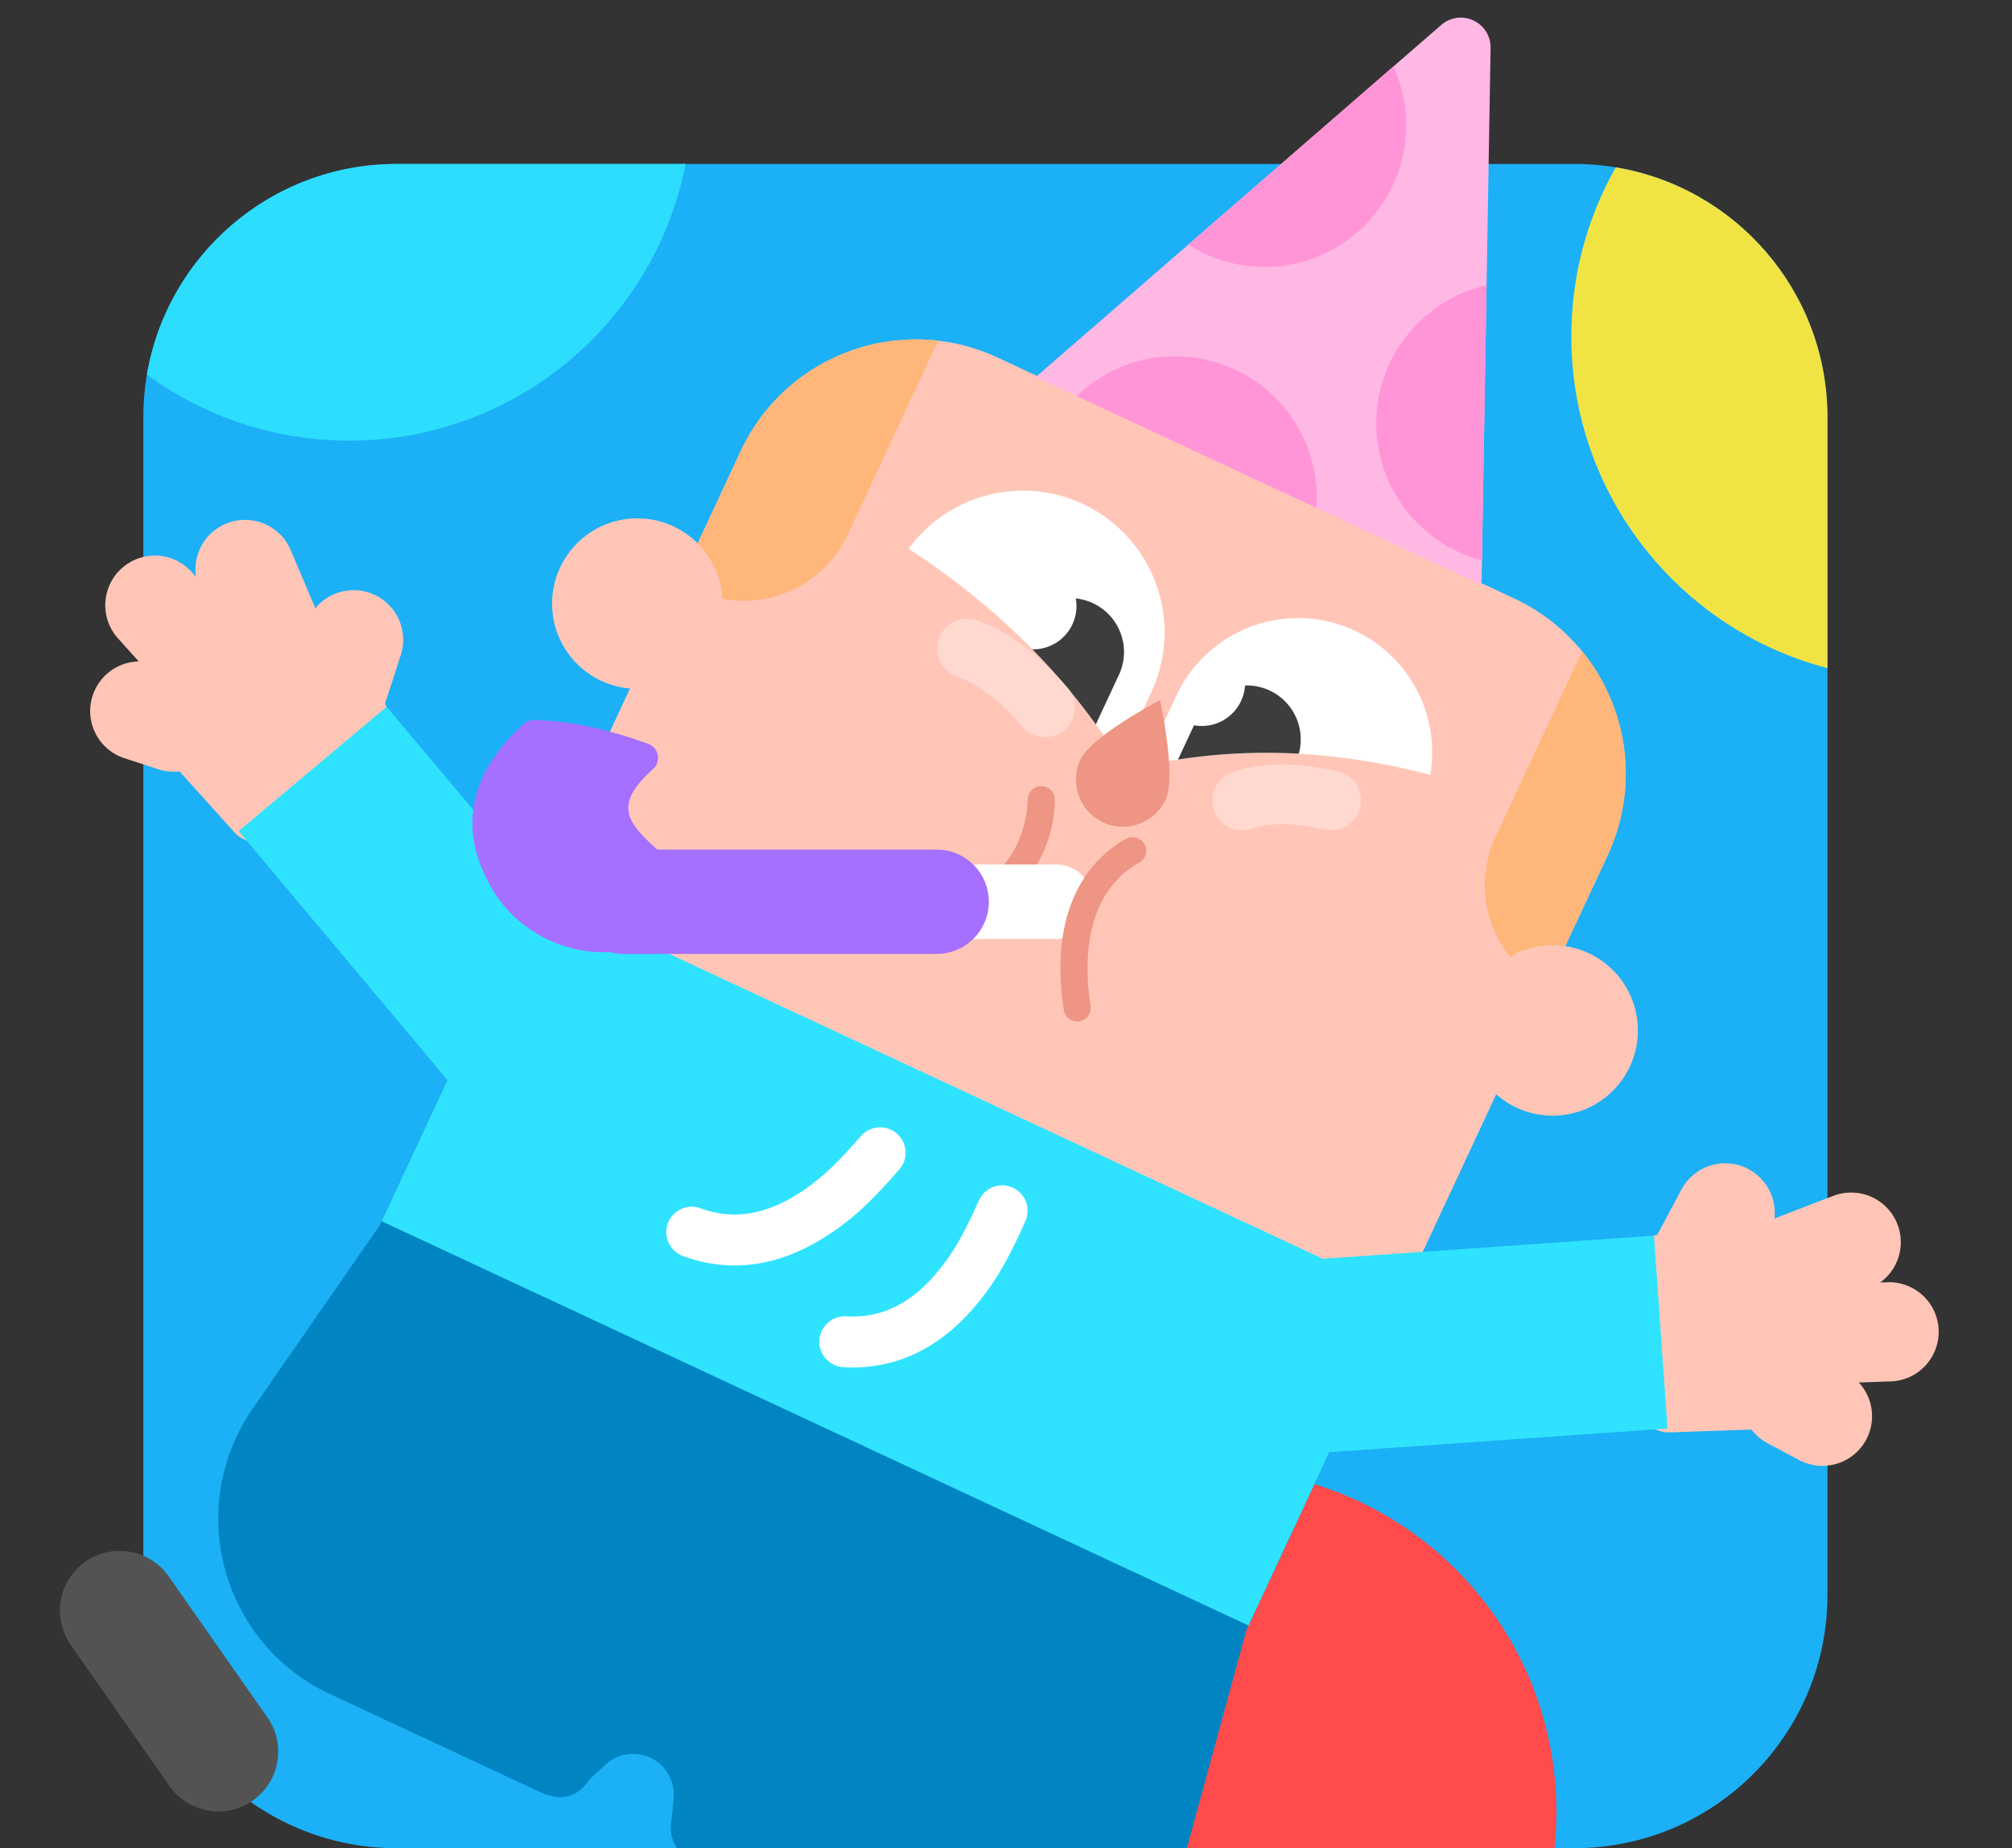 <svg viewBox="0 0 135 124" fill="none" xmlns="http://www.w3.org/2000/svg"><rect x="0" y="0" width="135" height="124" fill="#333333" stroke="none"/><path d="M105.617 11h-79c-9.389 0-17 7.61-17 17v78.999c0 9.389 7.611 17 17 17h79c9.389 0 17-7.611 17-17v-79c0-9.389-7.611-17-17-17z" fill="#1CB0F6"/><path opacity=".883" d="M46.004 11c-2.066 10.58-11.387 18.565-22.573 18.565-5.077 0-9.77-1.645-13.574-4.431 1.362-8.024 8.347-14.135 16.76-14.135h19.387z" fill="#2FE3FF"/><path fill-rule="evenodd" clip-rule="evenodd" d="M122.617 28v16.824c-9.888-2.576-17.186-11.565-17.186-22.259 0-4.122 1.085-7.99 2.984-11.337 8.058 1.335 14.202 8.336 14.202 16.771z" fill="#FFE73B" fill-opacity=".938"/><path d="M81.431 98.565c12.703 0 23 10.298 23 23 0 .823-.043 1.635-.127 2.435H58.559c-.085-.8-.128-1.612-.128-2.435 0-12.702 10.298-23 23-23z" fill="#FF4B4B"/><path fill-rule="evenodd" clip-rule="evenodd" d="M90.41 94.824L83.64 109.34l-3.94 14.424-.068.234-34.221.002c-.62-.977-.34-1.994-.34-1.994l.129-1.345a2.732 2.732 0 0 0-4.565-2.274l-1.12 1.028c-.773 1.2-1.884 1.463-3.334.787l-14.043-6.549c-6.493-3.028-9.303-10.746-6.275-17.24.31-.665.677-1.303 1.095-1.906l8.51-12.28L32.242 67.7 90.41 94.824z" fill="#0084C2"/><path d="M34.35 63.183l15.35-32.92c3.028-6.493 10.746-9.302 17.24-6.274l34.653 16.159c6.493 3.028 9.302 10.746 6.274 17.24l-16.134 34.6-57.384-28.805z" fill="#FFC6B7"/><path fill-rule="evenodd" clip-rule="evenodd" d="M19.502 36.9l1.534 3.614c.043.1.08.202.112.303a3.329 3.329 0 0 1 5.743 3.134l-1.06 3.265c.506.826.369 1.92-.377 2.59l-6.85 6.169c-.84.757-2.136.689-2.893-.152l-3.667-4.073a3.316 3.316 0 0 1-1.421-.14L8.35 50.87a3.329 3.329 0 0 1 .96-6.494l-1.436-1.595a3.329 3.329 0 0 1 4.947-4.454l.324.36a3.33 3.33 0 0 1 6.357-1.788zM130.078 89.237a3.328 3.328 0 0 0-3.442-3.21l-.484.017a3.33 3.33 0 0 0-3.131-5.815l-3.665 1.407c-.102.039-.201.083-.297.13a3.328 3.328 0 0 0-6.242-1.955l-1.613 3.031a2.05 2.05 0 0 0-1.602 2.071l.322 9.212a2.049 2.049 0 0 0 2.119 1.975l5.477-.19c.283.372.649.69 1.088.924l2.11 1.122a3.329 3.329 0 0 0 4.005-5.202l2.145-.075a3.328 3.328 0 0 0 3.21-3.442z" fill="#FFC6B7"/><path d="M88.766 84.453l-52.15-24.318-10.67-12.717-9.938 8.339 14.015 16.702-4.418 9.474 58.168 27.124 5.423-11.63 22.688-1.586-.905-12.941-22.213 1.553z" fill="#2FE3FF"/><path fill-rule="evenodd" clip-rule="evenodd" d="M5.73 104.774a4.013 4.013 0 0 1 5.587.985l6.658 9.508a4.012 4.012 0 0 1-6.572 4.602l-6.657-9.508a4.012 4.012 0 0 1 .985-5.587z" fill="#535353"/><path fill-rule="evenodd" clip-rule="evenodd" d="M107.867 57.387l-4.109 8.811a7.681 7.681 0 0 1-3.408-10.056l5.806-12.45c3.05 3.736 3.886 9.032 1.711 13.695zM62.947 22.855l-6.068 13.016a7.681 7.681 0 0 1-10.208 3.715l-1.083-.506 4.112-8.817c2.423-5.195 7.849-8.032 13.247-7.408z" fill="#FFB67A"/><path d="M69.855 52.74a.91.91 0 0 1 .913.792l.008.106c.006 1.095-.256 2.604-1.061 4.121a7.524 7.524 0 0 1-1.853 2.295.91.91 0 1 1-1.16-1.402 5.711 5.711 0 0 0 1.405-1.746c.37-.699.611-1.456.743-2.216.047-.27.077-.523.094-.749l.011-.237v-.047a.91.91 0 0 1 .9-.918z" fill="#EE9583"/><path d="M82.693 51.818c1.998-.693 4.37-.693 7.108-.058a2 2 0 0 1-.904 3.896c-1.93-.447-3.482-.475-4.661-.132l-.231.073a2 2 0 0 1-1.312-3.779z" fill="#FFD9CF"/><path fill-rule="evenodd" clip-rule="evenodd" d="M100.015 3.217l-.608 36.022L69.5 25.293l27.205-23.62a2 2 0 0 1 3.311 1.544z" fill="#FFB7E3"/><path fill-rule="evenodd" clip-rule="evenodd" d="M78.85 23.906a9.5 9.5 0 0 1 9.476 10.165l-16.078-7.497a9.469 9.469 0 0 1 6.601-2.668zM93.494 4.461a9.465 9.465 0 0 1 .855 3.945A9.5 9.5 0 0 1 79.73 16.41L93.494 4.461zM99.746 19.14l-.31 18.456c-4.078-1.068-7.087-4.778-7.087-9.19 0-4.524 3.162-8.31 7.397-9.267z" fill="#FF95D6"/><path d="M77.249 46.435a9.5 9.5 0 0 0-4.595-12.625c-4.185-1.952-9.066-.592-11.687 3.004 5.811 3.797 10.465 8.39 13.902 13.758a9.501 9.501 0 0 0 1.538-2.332l.842-1.805z" fill="#fff"/><path d="M73.527 48.6l1.553-3.331a3.613 3.613 0 0 0-2.897-5.12c.102.57.036 1.175-.227 1.74l-.076.152a2.903 2.903 0 0 1-2.613 1.523 43.716 43.716 0 0 1 4.26 5.035z" fill="#3D3D3D"/><path d="M65.568 41.629c2.085.726 4.086 2.234 6.034 4.483a2 2 0 1 1-3.023 2.618c-1.435-1.656-2.806-2.723-4.087-3.234l-.24-.09a2 2 0 1 1 1.316-3.777z" fill="#FFD9CF"/><path d="M78.935 46.67a9 9 0 0 1 17.031 5.313c-6.546-1.69-12.625-1.954-18.945-.663a9.03 9.03 0 0 1 .65-1.939l1.264-2.712z" fill="#fff"/><path d="M83.537 45.99a3.614 3.614 0 0 1 3.607 4.577 38.974 38.974 0 0 0-8.102.392l1.073-2.301a2.903 2.903 0 0 0 3.422-2.668z" fill="#3D3D3D"/><path fill-rule="evenodd" clip-rule="evenodd" d="M74.013 55.169c1.581.737 3.461.05 4.2-1.534.739-1.584-.376-6.665-.376-6.665s-4.61 2.412-5.348 3.996a3.161 3.161 0 0 0 1.524 4.203z" fill="#EE9583"/><path d="M70.85 58h-6a2.5 2.5 0 0 0 0 5h6a2.5 2.5 0 0 0 0-5z" fill="#fff"/><path fill-rule="evenodd" clip-rule="evenodd" d="M35.845 48.305c2.389.066 4.94.603 7.654 1.605a1 1 0 0 1 .325 1.679c-2.15 1.953-2.082 3.074-.565 4.616l.22.217.255.24.365.337h18.75a3.5 3.5 0 1 1 0 7h-21c-.324 0-.637-.044-.934-.126l-.143.008c-2.946.107-6.01-1.407-7.648-4.077-2.444-3.987-1.734-7.84 2.022-11.241a1 1 0 0 1 .699-.258z" fill="#A570FF"/><path d="M76.825 56.704a.91.91 0 0 0-1.206-.45 4.251 4.251 0 0 0-.516.294c-2.468 1.6-4.215 4.652-3.919 9.464.035.566.1 1.15.194 1.754a.91.91 0 0 0 1.798-.282 16.916 16.916 0 0 1-.175-1.584c-.246-3.992 1.064-6.414 2.917-7.707l.175-.118a3.26 3.26 0 0 1 .252-.15l.03-.015a.91.91 0 0 0 .45-1.206z" fill="#EE9583"/><path d="M60.198 76.072c.663.598.749 1.598.22 2.297l-.38.435c-1.654 1.878-2.981 3.139-4.828 4.278-2.972 1.834-6.154 2.387-9.42 1.173a1.707 1.707 0 0 1 1.188-3.2c2.182.81 4.298.443 6.44-.878 1.386-.856 2.46-1.845 3.774-3.309l.595-.67c.63-.7 1.71-.757 2.41-.126zM67.964 79.686a1.707 1.707 0 0 1 .882 2.132l-.235.527c-1.034 2.28-1.934 3.873-3.367 5.503-2.306 2.622-5.188 4.081-8.667 3.875a1.707 1.707 0 0 1 .202-3.408c2.324.138 4.24-.832 5.901-2.722 1.076-1.223 1.814-2.484 2.643-4.268l.372-.814a1.707 1.707 0 0 1 2.269-.825z" fill="#fff"/><path d="M101.763 74.316a5.718 5.718 0 1 0 4.833-10.365 5.718 5.718 0 0 0-4.833 10.365zM40.346 45.678a5.718 5.718 0 1 0 4.834-10.366 5.718 5.718 0 0 0-4.834 10.366z" fill="#FFC6B7"/></svg>